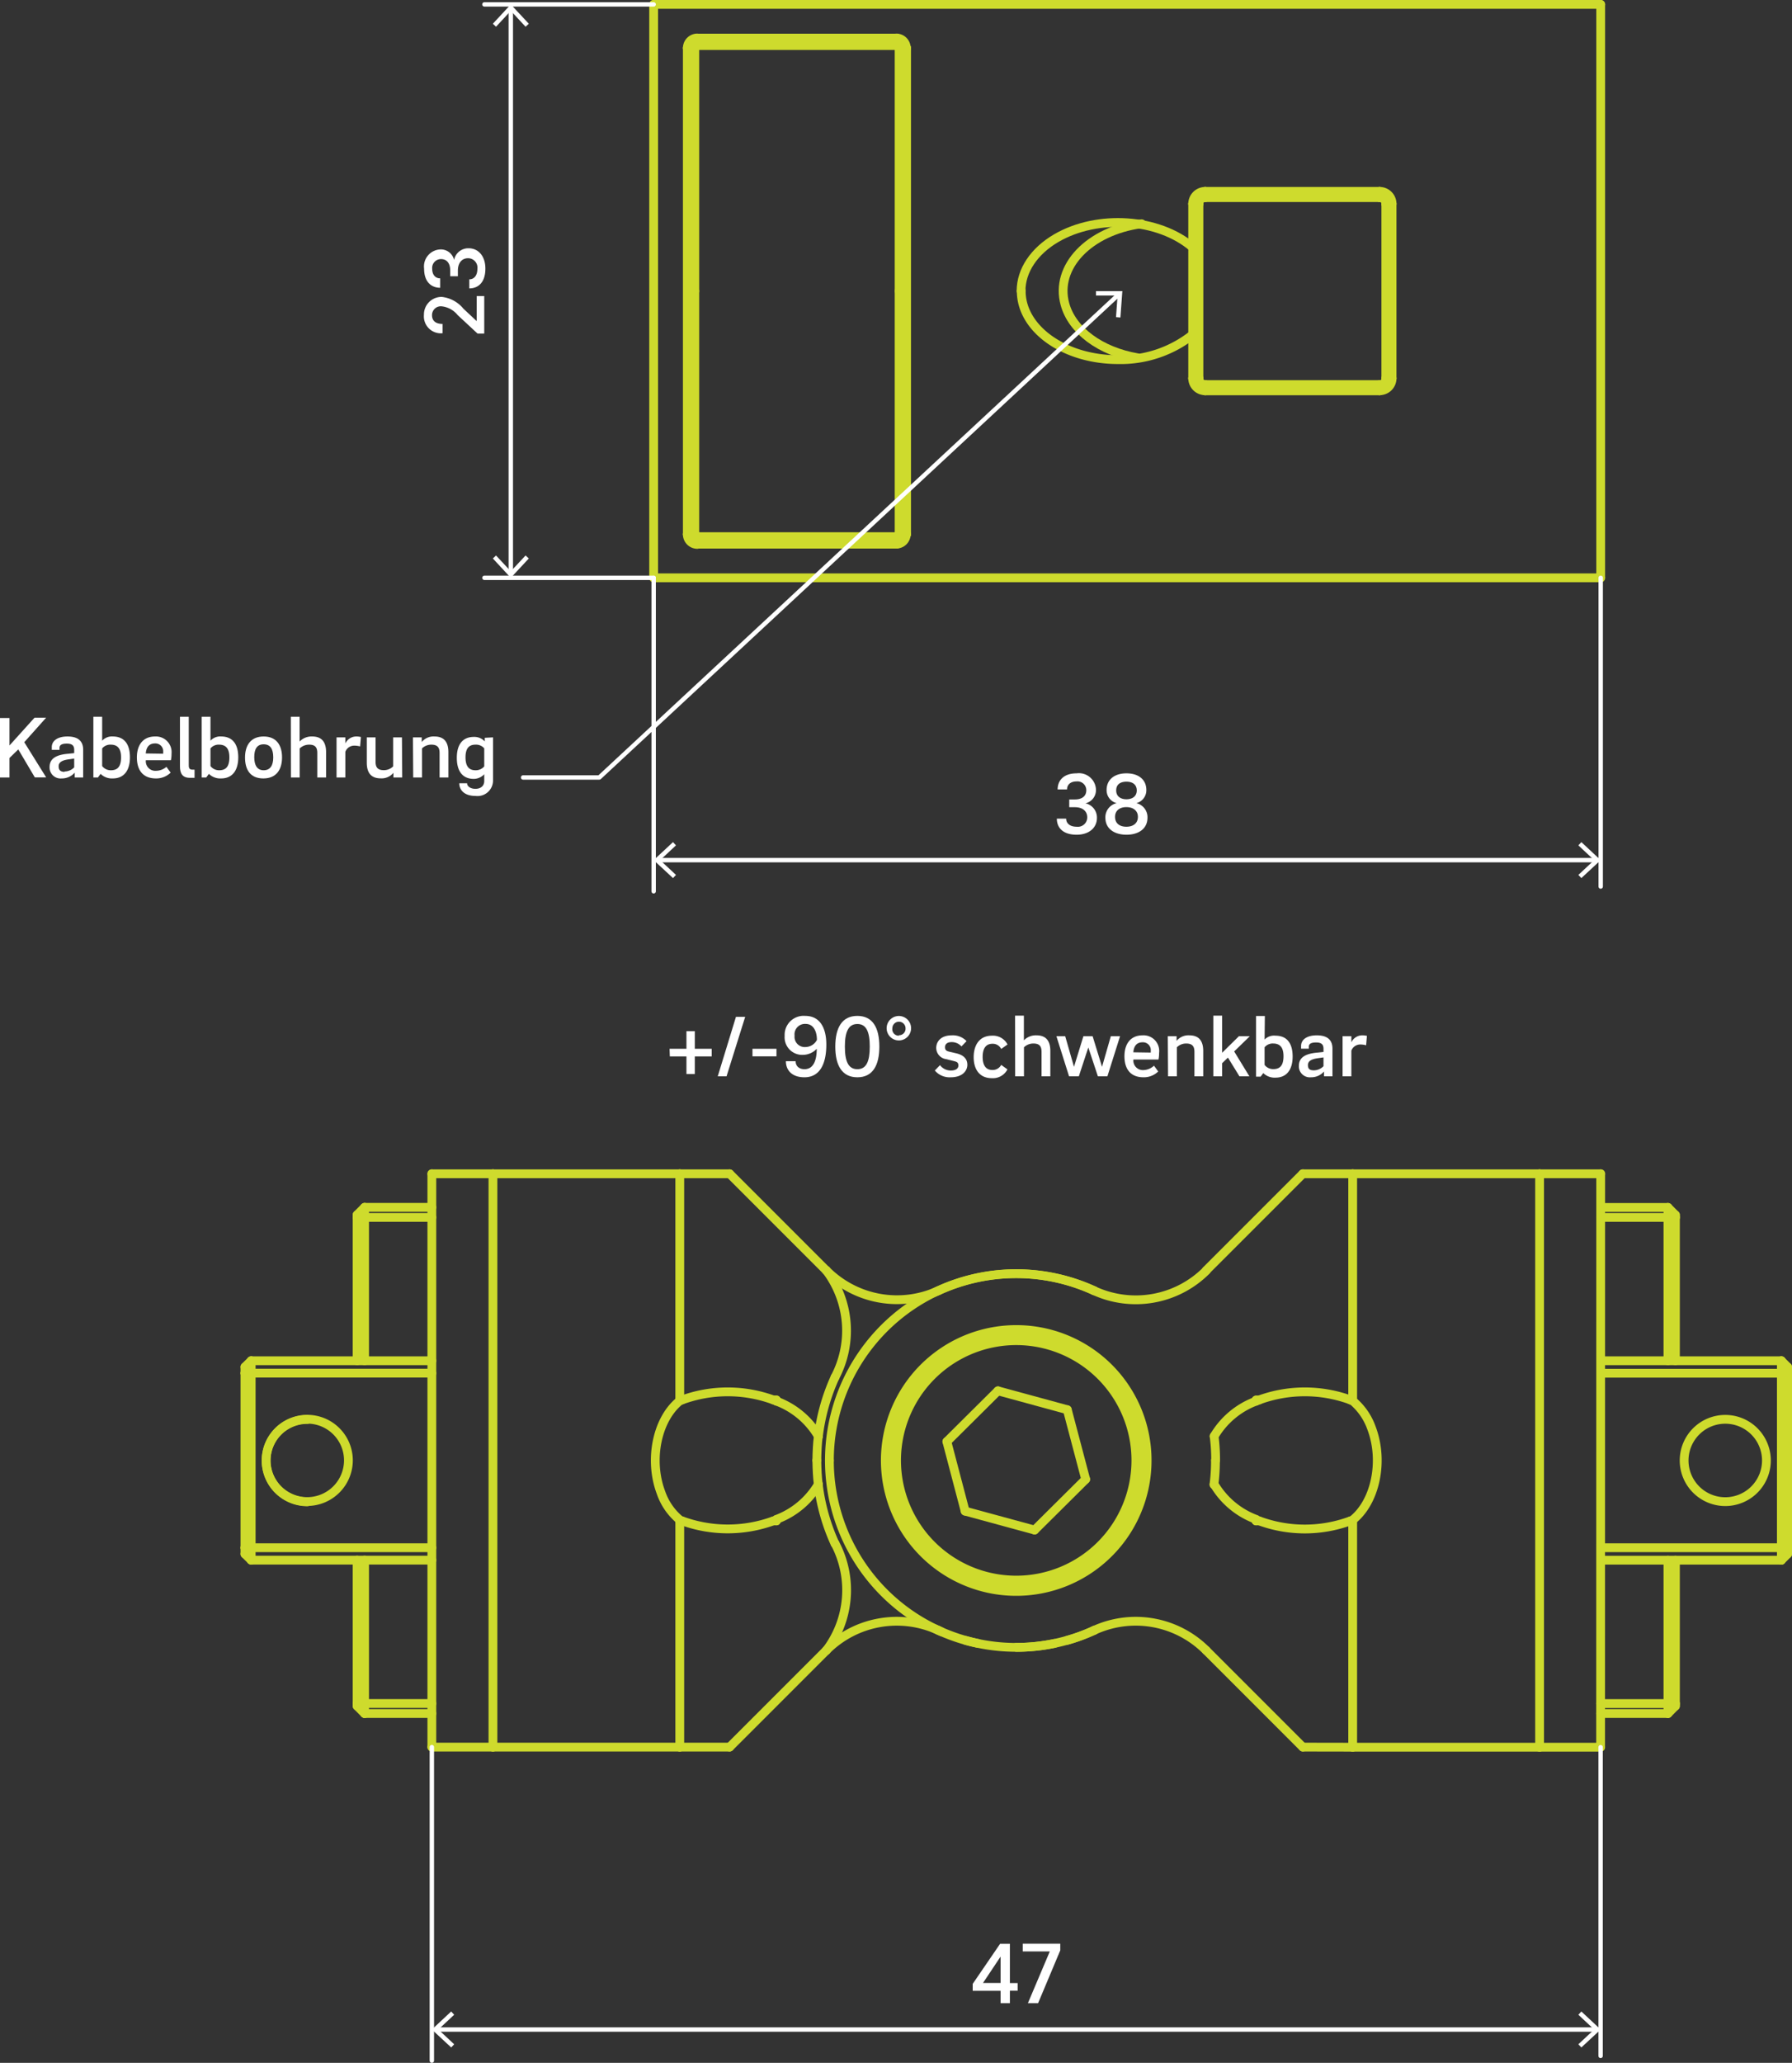 <svg id="_0" data-name="0" xmlns="http://www.w3.org/2000/svg" viewBox="0 0 203.83 234.55"><rect x="0" y="0" width="203.83" height="234.55" fill="#333333" stroke="none"/><title>mex_m41x-swh</title><g id="LINE"><line x1="56.07" y1="133.46" x2="56.07" y2="198.65" fill="none" stroke="#cedb2d" stroke-linecap="round" stroke-linejoin="round"/></g><g id="LINE-2" data-name="LINE"><line x1="56.07" y1="198.65" x2="77.32" y2="198.65" fill="none" stroke="#cedb2d" stroke-linecap="round" stroke-linejoin="round"/></g><g id="LINE-3" data-name="LINE"><line x1="77.32" y1="198.65" x2="77.32" y2="172.93" fill="none" stroke="#cedb2d" stroke-linecap="round" stroke-linejoin="round"/></g><g id="ELLIPSE"><path d="M341.37,558.16a7,7,0,0,1-2.26-3.19c-1.44-3.79-.43-8.52,2.26-10.55" transform="translate(-263.92 -385.24)" fill="none" stroke="#cedb2d" stroke-linecap="round" stroke-linejoin="round"/></g><g id="LINE-4" data-name="LINE"><line x1="77.32" y1="133.46" x2="77.32" y2="159.18" fill="none" stroke="#cedb2d" stroke-linecap="round" stroke-linejoin="round"/></g><g id="LINE-5" data-name="LINE"><line x1="56.07" y1="133.46" x2="77.32" y2="133.46" fill="none" stroke="#cedb2d" stroke-linecap="round" stroke-linejoin="round"/></g><g id="SPLINE"><path d="M357,548.54c-.05.4-.1.83-.12,1.28s-.05,1-.05,1.47" transform="translate(-263.92 -385.24)" fill="none" stroke="#cedb2d" stroke-linecap="round" stroke-linejoin="round"/></g><g id="ELLIPSE-2" data-name="ELLIPSE"><path d="M352.23,544.55a9.26,9.26,0,0,1,4.78,4" transform="translate(-263.92 -385.24)" fill="none" stroke="#cedb2d" stroke-linecap="round" stroke-linejoin="round"/></g><g id="LINE-6" data-name="LINE"><line x1="88.31" y1="159.18" x2="88.31" y2="159.32" fill="none" stroke="#cedb2d" stroke-linecap="round" stroke-linejoin="round"/></g><g id="LINE-7" data-name="LINE"><line x1="88.31" y1="159.18" x2="87.98" y2="159.18" fill="none" stroke="#cedb2d" stroke-linecap="round" stroke-linejoin="round"/></g><g id="ELLIPSE-3" data-name="ELLIPSE"><path d="M341.49,544.42a15.15,15.15,0,0,1,10.41,0" transform="translate(-263.92 -385.24)" fill="none" stroke="#cedb2d" stroke-linecap="round" stroke-linejoin="round"/></g><g id="ARC"><path d="M370.65,570.61a11.36,11.36,0,0,0-12.75,2.29" transform="translate(-263.92 -385.24)" fill="none" stroke="#cedb2d" stroke-linecap="round" stroke-linejoin="round"/></g><g id="ARC-2" data-name="ARC"><path d="M379.52,572.55a21.2,21.2,0,0,0,4.35-.45" transform="translate(-263.92 -385.24)" fill="none" stroke="#cedb2d" stroke-linecap="round" stroke-linejoin="round"/></g><g id="ARC-3" data-name="ARC"><path d="M385.27,571.76a20,20,0,0,0,3.11-1.15" transform="translate(-263.92 -385.24)" fill="none" stroke="#cedb2d" stroke-linecap="round" stroke-linejoin="round"/></g><g id="ARC-4" data-name="ARC"><path d="M370.65,570.61l.34.16" transform="translate(-263.92 -385.24)" fill="none" stroke="#cedb2d" stroke-linecap="round" stroke-linejoin="round"/></g><g id="ARC-5" data-name="ARC"><path d="M373.76,571.76c.46.13.93.24,1.4.34" transform="translate(-263.92 -385.24)" fill="none" stroke="#cedb2d" stroke-linecap="round" stroke-linejoin="round"/></g><g id="ARC-6" data-name="ARC"><path d="M357.9,529.68A11.36,11.36,0,0,0,370.65,532" transform="translate(-263.92 -385.24)" fill="none" stroke="#cedb2d" stroke-linecap="round" stroke-linejoin="round"/></g><g id="LINE-8" data-name="LINE"><line x1="41.47" y1="137.28" x2="41.47" y2="138.42" fill="none" stroke="#cedb2d" stroke-linecap="round" stroke-linejoin="round"/></g><g id="LINE-9" data-name="LINE"><line x1="40.62" y1="138.13" x2="40.62" y2="138.42" fill="none" stroke="#cedb2d" stroke-linecap="round" stroke-linejoin="round"/></g><g id="LINE-10" data-name="LINE"><line x1="40.62" y1="138.42" x2="41.47" y2="138.42" fill="none" stroke="#cedb2d" stroke-linecap="round" stroke-linejoin="round"/></g><g id="ARC-7" data-name="ARC"><path d="M388.38,532a21.27,21.27,0,0,0-17.73,0" transform="translate(-263.92 -385.24)" fill="none" stroke="#cedb2d" stroke-linecap="round" stroke-linejoin="round"/></g><g id="ELLIPSE-4" data-name="ELLIPSE"><path d="M303.55,551.29a4.68,4.68,0,1,0-4.68,4.68,4.69,4.69,0,0,0,4.68-4.68Z" transform="translate(-263.92 -385.24)" fill="none" stroke="#cedb2d" stroke-linecap="round" stroke-linejoin="round"/></g><g id="ELLIPSE-5" data-name="ELLIPSE"><path d="M298.87,556a4.68,4.68,0,0,1,0-9.36" transform="translate(-263.92 -385.24)" fill="none" stroke="#cedb2d" stroke-linecap="round" stroke-linejoin="round"/></g><g id="LINE-11" data-name="LINE"><line x1="41.47" y1="194.83" x2="41.47" y2="193.69" fill="none" stroke="#cedb2d" stroke-linecap="round" stroke-linejoin="round"/></g><g id="LINE-12" data-name="LINE"><line x1="40.62" y1="193.69" x2="40.62" y2="193.98" fill="none" stroke="#cedb2d" stroke-linecap="round" stroke-linejoin="round"/></g><g id="LINE-13" data-name="LINE"><line x1="40.62" y1="193.98" x2="41.47" y2="194.83" fill="none" stroke="#cedb2d" stroke-linecap="round" stroke-linejoin="round"/></g><g id="LINE-14" data-name="LINE"><line x1="28.57" y1="177.39" x2="28.57" y2="175.98" fill="none" stroke="#cedb2d" stroke-linecap="round" stroke-linejoin="round"/></g><g id="LINE-15" data-name="LINE"><line x1="49.12" y1="177.39" x2="28.57" y2="177.39" fill="none" stroke="#cedb2d" stroke-linecap="round" stroke-linejoin="round"/></g><g id="LINE-16" data-name="LINE"><line x1="28.57" y1="154.72" x2="28.57" y2="156.13" fill="none" stroke="#cedb2d" stroke-linecap="round" stroke-linejoin="round"/></g><g id="LINE-17" data-name="LINE"><line x1="28.57" y1="156.13" x2="49.12" y2="156.13" fill="none" stroke="#cedb2d" stroke-linecap="round" stroke-linejoin="round"/></g><g id="LINE-18" data-name="LINE"><line x1="27.86" y1="155.42" x2="27.86" y2="156.13" fill="none" stroke="#cedb2d" stroke-linecap="round" stroke-linejoin="round"/></g><g id="LINE-19" data-name="LINE"><line x1="28.57" y1="154.72" x2="27.86" y2="155.42" fill="none" stroke="#cedb2d" stroke-linecap="round" stroke-linejoin="round"/></g><g id="LINE-20" data-name="LINE"><line x1="27.86" y1="175.98" x2="27.86" y2="176.69" fill="none" stroke="#cedb2d" stroke-linecap="round" stroke-linejoin="round"/></g><g id="LINE-21" data-name="LINE"><line x1="28.57" y1="175.98" x2="27.86" y2="175.98" fill="none" stroke="#cedb2d" stroke-linecap="round" stroke-linejoin="round"/></g><g id="LINE-22" data-name="LINE"><line x1="28.57" y1="177.39" x2="27.86" y2="176.69" fill="none" stroke="#cedb2d" stroke-linecap="round" stroke-linejoin="round"/></g><g id="LINE-23" data-name="LINE"><line x1="28.57" y1="175.98" x2="28.57" y2="156.13" fill="none" stroke="#cedb2d" stroke-linecap="round" stroke-linejoin="round"/></g><g id="LINE-24" data-name="LINE"><line x1="28.57" y1="156.13" x2="27.86" y2="156.13" fill="none" stroke="#cedb2d" stroke-linecap="round" stroke-linejoin="round"/></g><g id="LINE-25" data-name="LINE"><line x1="27.86" y1="156.13" x2="27.86" y2="175.98" fill="none" stroke="#cedb2d" stroke-linecap="round" stroke-linejoin="round"/></g><g id="LINE-26" data-name="LINE"><line x1="49.12" y1="154.72" x2="28.57" y2="154.72" fill="none" stroke="#cedb2d" stroke-linecap="round" stroke-linejoin="round"/></g><g id="LINE-27" data-name="LINE"><line x1="28.57" y1="175.98" x2="49.12" y2="175.98" fill="none" stroke="#cedb2d" stroke-linecap="round" stroke-linejoin="round"/></g><g id="LINE-28" data-name="LINE"><line x1="40.62" y1="193.69" x2="41.47" y2="193.69" fill="none" stroke="#cedb2d" stroke-linecap="round" stroke-linejoin="round"/></g><g id="LINE-29" data-name="LINE"><line x1="40.62" y1="138.13" x2="41.47" y2="137.28" fill="none" stroke="#cedb2d" stroke-linecap="round" stroke-linejoin="round"/></g><g id="LINE-30" data-name="LINE"><line x1="49.12" y1="137.28" x2="41.47" y2="137.28" fill="none" stroke="#cedb2d" stroke-linecap="round" stroke-linejoin="round"/></g><g id="LINE-31" data-name="LINE"><line x1="49.12" y1="138.42" x2="41.47" y2="138.42" fill="none" stroke="#cedb2d" stroke-linecap="round" stroke-linejoin="round"/></g><g id="LINE-32" data-name="LINE"><line x1="41.47" y1="138.42" x2="41.47" y2="154.72" fill="none" stroke="#cedb2d" stroke-linecap="round" stroke-linejoin="round"/></g><g id="LINE-33" data-name="LINE"><line x1="41.47" y1="177.39" x2="41.47" y2="193.69" fill="none" stroke="#cedb2d" stroke-linecap="round" stroke-linejoin="round"/></g><g id="LINE-34" data-name="LINE"><line x1="49.12" y1="193.69" x2="41.47" y2="193.69" fill="none" stroke="#cedb2d" stroke-linecap="round" stroke-linejoin="round"/></g><g id="LINE-35" data-name="LINE"><line x1="49.12" y1="133.46" x2="56.07" y2="133.46" fill="none" stroke="#cedb2d" stroke-linecap="round" stroke-linejoin="round"/></g><g id="LINE-36" data-name="LINE"><line x1="49.12" y1="198.65" x2="49.12" y2="133.46" fill="none" stroke="#cedb2d" stroke-linecap="round" stroke-linejoin="round"/></g><g id="LINE-37" data-name="LINE"><line x1="56.07" y1="198.65" x2="49.12" y2="198.65" fill="none" stroke="#cedb2d" stroke-linecap="round" stroke-linejoin="round"/></g><g id="LINE-38" data-name="LINE"><line x1="77.56" y1="159.18" x2="77.32" y2="159.18" fill="none" stroke="#cedb2d" stroke-linecap="round" stroke-linejoin="round"/></g><g id="ARC-8" data-name="ARC"><path d="M358.9,541.83a11.35,11.35,0,0,0-1-12.15" transform="translate(-263.92 -385.24)" fill="none" stroke="#cedb2d" stroke-linecap="round" stroke-linejoin="round"/></g><g id="LINE-39" data-name="LINE"><line x1="93.98" y1="144.45" x2="82.99" y2="133.46" fill="none" stroke="#cedb2d" stroke-linecap="round" stroke-linejoin="round"/></g><g id="LINE-40" data-name="LINE"><line x1="77.32" y1="133.46" x2="82.99" y2="133.46" fill="none" stroke="#cedb2d" stroke-linecap="round" stroke-linejoin="round"/></g><g id="ARC-9" data-name="ARC"><path d="M358.9,541.83a22.77,22.77,0,0,0-1.89,6.71" transform="translate(-263.92 -385.24)" fill="none" stroke="#cedb2d" stroke-linecap="round" stroke-linejoin="round"/></g><g id="LINE-41" data-name="LINE"><line x1="88.31" y1="172.93" x2="88.31" y2="172.79" fill="none" stroke="#cedb2d" stroke-linecap="round" stroke-linejoin="round"/></g><g id="LINE-42" data-name="LINE"><line x1="40.62" y1="177.39" x2="40.62" y2="193.69" fill="none" stroke="#cedb2d" stroke-linecap="round" stroke-linejoin="round"/></g><g id="LINE-43" data-name="LINE"><line x1="40.62" y1="154.72" x2="40.62" y2="138.42" fill="none" stroke="#cedb2d" stroke-linecap="round" stroke-linejoin="round"/></g><g id="LINE-44" data-name="LINE"><line x1="49.12" y1="194.83" x2="41.47" y2="194.83" fill="none" stroke="#cedb2d" stroke-linecap="round" stroke-linejoin="round"/></g><g id="LINE-45" data-name="LINE"><line x1="88.31" y1="172.93" x2="87.98" y2="172.93" fill="none" stroke="#cedb2d" stroke-linecap="round" stroke-linejoin="round"/></g><g id="LINE-46" data-name="LINE"><line x1="77.56" y1="172.93" x2="77.32" y2="172.93" fill="none" stroke="#cedb2d" stroke-linecap="round" stroke-linejoin="round"/></g><g id="LINE-47" data-name="LINE"><line x1="77.32" y1="198.65" x2="82.99" y2="198.65" fill="none" stroke="#cedb2d" stroke-linecap="round" stroke-linejoin="round"/></g><g id="LINE-48" data-name="LINE"><line x1="93.98" y1="187.66" x2="82.99" y2="198.65" fill="none" stroke="#cedb2d" stroke-linecap="round" stroke-linejoin="round"/></g><g id="ARC-10" data-name="ARC"><path d="M357.91,572.9a11.35,11.35,0,0,0,1-12.15" transform="translate(-263.92 -385.24)" fill="none" stroke="#cedb2d" stroke-linecap="round" stroke-linejoin="round"/></g><g id="ARC-11" data-name="ARC"><path d="M357,554.05a22.71,22.71,0,0,0,1.89,6.7" transform="translate(-263.92 -385.24)" fill="none" stroke="#cedb2d" stroke-linecap="round" stroke-linejoin="round"/></g><g id="ELLIPSE-6" data-name="ELLIPSE"><path d="M352.23,558a9.29,9.29,0,0,0,4.78-4" transform="translate(-263.92 -385.24)" fill="none" stroke="#cedb2d" stroke-linecap="round" stroke-linejoin="round"/></g><g id="ELLIPSE-7" data-name="ELLIPSE"><path d="M341.49,558.16a15.15,15.15,0,0,0,10.41,0" transform="translate(-263.92 -385.24)" fill="none" stroke="#cedb2d" stroke-linecap="round" stroke-linejoin="round"/></g><g id="SPLINE-2" data-name="SPLINE"><path d="M357,554.05c-.05-.41-.1-.84-.12-1.29s-.05-1-.05-1.47" transform="translate(-263.92 -385.24)" fill="none" stroke="#cedb2d" stroke-linecap="round" stroke-linejoin="round"/></g><g id="LINE-49" data-name="LINE"><line x1="175.12" y1="198.66" x2="175.12" y2="133.46" fill="none" stroke="#cedb2d" stroke-linecap="round" stroke-linejoin="round"/></g><g id="LINE-50" data-name="LINE"><line x1="175.12" y1="133.46" x2="153.86" y2="133.46" fill="none" stroke="#cedb2d" stroke-linecap="round" stroke-linejoin="round"/></g><g id="LINE-51" data-name="LINE"><line x1="153.86" y1="133.46" x2="153.86" y2="159.19" fill="none" stroke="#cedb2d" stroke-linecap="round" stroke-linejoin="round"/></g><g id="ELLIPSE-8" data-name="ELLIPSE"><path d="M417.66,544.42a7.14,7.14,0,0,1,2.26,3.19c1.44,3.8.43,8.52-2.26,10.55" transform="translate(-263.92 -385.24)" fill="none" stroke="#cedb2d" stroke-linecap="round" stroke-linejoin="round"/></g><g id="LINE-52" data-name="LINE"><line x1="153.86" y1="198.66" x2="153.86" y2="172.93" fill="none" stroke="#cedb2d" stroke-linecap="round" stroke-linejoin="round"/></g><g id="LINE-53" data-name="LINE"><line x1="175.12" y1="198.66" x2="153.86" y2="198.66" fill="none" stroke="#cedb2d" stroke-linecap="round" stroke-linejoin="round"/></g><g id="ELLIPSE-9" data-name="ELLIPSE"><path d="M455.48,551.29a4.68,4.68,0,1,0,4.68-4.67,4.68,4.68,0,0,0-4.68,4.67Z" transform="translate(-263.92 -385.24)" fill="none" stroke="#cedb2d" stroke-linecap="round" stroke-linejoin="round"/></g><g id="ARC-12" data-name="ARC"><path d="M358.26,551.29a21.25,21.25,0,0,0,30.12,19.32" transform="translate(-263.92 -385.24)" fill="none" stroke="#cedb2d" stroke-linecap="round" stroke-linejoin="round"/></g><g id="ARC-13" data-name="ARC"><path d="M388.38,532a11.35,11.35,0,0,0,12.75-2.29" transform="translate(-263.92 -385.24)" fill="none" stroke="#cedb2d" stroke-linecap="round" stroke-linejoin="round"/></g><g id="ARC-14" data-name="ARC"><path d="M388.38,532a21.24,21.24,0,0,0-30.12,19.32" transform="translate(-263.92 -385.24)" fill="none" stroke="#cedb2d" stroke-linecap="round" stroke-linejoin="round"/></g><g id="ELLIPSE-10" data-name="ELLIPSE"><path d="M406.8,558a9.29,9.29,0,0,1-4.78-4" transform="translate(-263.92 -385.24)" fill="none" stroke="#cedb2d" stroke-linecap="round" stroke-linejoin="round"/></g><g id="LINE-54" data-name="LINE"><line x1="142.87" y1="172.93" x2="142.87" y2="172.8" fill="none" stroke="#cedb2d" stroke-linecap="round" stroke-linejoin="round"/></g><g id="LINE-55" data-name="LINE"><line x1="142.87" y1="172.93" x2="143.21" y2="172.93" fill="none" stroke="#cedb2d" stroke-linecap="round" stroke-linejoin="round"/></g><g id="ELLIPSE-11" data-name="ELLIPSE"><path d="M417.54,558.16a15,15,0,0,1-10.41,0" transform="translate(-263.92 -385.24)" fill="none" stroke="#cedb2d" stroke-linecap="round" stroke-linejoin="round"/></g><g id="ARC-15" data-name="ARC"><path d="M401.12,572.9a11.34,11.34,0,0,0-12.74-2.29" transform="translate(-263.92 -385.24)" fill="none" stroke="#cedb2d" stroke-linecap="round" stroke-linejoin="round"/></g><g id="LINE-56" data-name="LINE"><line x1="189.72" y1="137.29" x2="189.72" y2="138.42" fill="none" stroke="#cedb2d" stroke-linecap="round" stroke-linejoin="round"/></g><g id="LINE-57" data-name="LINE"><line x1="190.57" y1="138.14" x2="190.57" y2="138.42" fill="none" stroke="#cedb2d" stroke-linecap="round" stroke-linejoin="round"/></g><g id="LINE-58" data-name="LINE"><line x1="190.57" y1="138.14" x2="189.72" y2="137.29" fill="none" stroke="#cedb2d" stroke-linecap="round" stroke-linejoin="round"/></g><g id="LINE-59" data-name="LINE"><line x1="189.72" y1="194.83" x2="189.72" y2="193.7" fill="none" stroke="#cedb2d" stroke-linecap="round" stroke-linejoin="round"/></g><g id="LINE-60" data-name="LINE"><line x1="190.57" y1="193.7" x2="190.57" y2="193.98" fill="none" stroke="#cedb2d" stroke-linecap="round" stroke-linejoin="round"/></g><g id="LINE-61" data-name="LINE"><line x1="190.57" y1="193.7" x2="189.72" y2="193.7" fill="none" stroke="#cedb2d" stroke-linecap="round" stroke-linejoin="round"/></g><g id="CIRCLE"><path d="M394.4,551.29a14.89,14.89,0,1,1-14.88-14.88,14.88,14.88,0,0,1,14.88,14.88Z" transform="translate(-263.92 -385.24)" fill="none" stroke="#cedb2d" stroke-linecap="round" stroke-linejoin="round"/></g><g id="LINE-62" data-name="LINE"><line x1="202.62" y1="175.98" x2="202.62" y2="177.4" fill="none" stroke="#cedb2d" stroke-linecap="round" stroke-linejoin="round"/></g><g id="LINE-63" data-name="LINE"><line x1="202.62" y1="175.98" x2="182.07" y2="175.98" fill="none" stroke="#cedb2d" stroke-linecap="round" stroke-linejoin="round"/></g><g id="LINE-64" data-name="LINE"><line x1="202.62" y1="154.72" x2="202.62" y2="156.14" fill="none" stroke="#cedb2d" stroke-linecap="round" stroke-linejoin="round"/></g><g id="LINE-65" data-name="LINE"><line x1="182.07" y1="154.72" x2="202.62" y2="154.72" fill="none" stroke="#cedb2d" stroke-linecap="round" stroke-linejoin="round"/></g><g id="LINE-66" data-name="LINE"><line x1="203.33" y1="155.43" x2="203.33" y2="156.14" fill="none" stroke="#cedb2d" stroke-linecap="round" stroke-linejoin="round"/></g><g id="LINE-67" data-name="LINE"><line x1="202.62" y1="156.14" x2="203.33" y2="156.14" fill="none" stroke="#cedb2d" stroke-linecap="round" stroke-linejoin="round"/></g><g id="LINE-68" data-name="LINE"><line x1="203.33" y1="176.69" x2="203.33" y2="175.98" fill="none" stroke="#cedb2d" stroke-linecap="round" stroke-linejoin="round"/></g><g id="LINE-69" data-name="LINE"><line x1="203.33" y1="175.98" x2="202.62" y2="175.98" fill="none" stroke="#cedb2d" stroke-linecap="round" stroke-linejoin="round"/></g><g id="LINE-70" data-name="LINE"><line x1="203.33" y1="176.69" x2="202.62" y2="177.4" fill="none" stroke="#cedb2d" stroke-linecap="round" stroke-linejoin="round"/></g><g id="LINE-71" data-name="LINE"><line x1="202.62" y1="154.72" x2="203.33" y2="155.43" fill="none" stroke="#cedb2d" stroke-linecap="round" stroke-linejoin="round"/></g><g id="LINE-72" data-name="LINE"><line x1="202.62" y1="156.14" x2="202.62" y2="175.98" fill="none" stroke="#cedb2d" stroke-linecap="round" stroke-linejoin="round"/></g><g id="LINE-73" data-name="LINE"><line x1="203.33" y1="175.98" x2="203.33" y2="156.14" fill="none" stroke="#cedb2d" stroke-linecap="round" stroke-linejoin="round"/></g><g id="LINE-74" data-name="LINE"><line x1="202.62" y1="156.14" x2="182.07" y2="156.14" fill="none" stroke="#cedb2d" stroke-linecap="round" stroke-linejoin="round"/></g><g id="LINE-75" data-name="LINE"><line x1="182.07" y1="177.4" x2="202.62" y2="177.4" fill="none" stroke="#cedb2d" stroke-linecap="round" stroke-linejoin="round"/></g><g id="LINE-76" data-name="LINE"><line x1="182.07" y1="137.29" x2="189.72" y2="137.29" fill="none" stroke="#cedb2d" stroke-linecap="round" stroke-linejoin="round"/></g><g id="LINE-77" data-name="LINE"><line x1="182.07" y1="138.42" x2="189.72" y2="138.42" fill="none" stroke="#cedb2d" stroke-linecap="round" stroke-linejoin="round"/></g><g id="LINE-78" data-name="LINE"><line x1="190.57" y1="138.42" x2="189.72" y2="138.42" fill="none" stroke="#cedb2d" stroke-linecap="round" stroke-linejoin="round"/></g><g id="LINE-79" data-name="LINE"><line x1="189.72" y1="193.7" x2="189.72" y2="177.4" fill="none" stroke="#cedb2d" stroke-linecap="round" stroke-linejoin="round"/></g><g id="LINE-80" data-name="LINE"><line x1="189.72" y1="154.72" x2="189.72" y2="138.42" fill="none" stroke="#cedb2d" stroke-linecap="round" stroke-linejoin="round"/></g><g id="LINE-81" data-name="LINE"><line x1="190.57" y1="177.4" x2="190.57" y2="193.7" fill="none" stroke="#cedb2d" stroke-linecap="round" stroke-linejoin="round"/></g><g id="LINE-82" data-name="LINE"><line x1="190.57" y1="154.72" x2="190.57" y2="138.42" fill="none" stroke="#cedb2d" stroke-linecap="round" stroke-linejoin="round"/></g><g id="LINE-83" data-name="LINE"><line x1="182.06" y1="193.7" x2="189.72" y2="193.7" fill="none" stroke="#cedb2d" stroke-linecap="round" stroke-linejoin="round"/></g><g id="LINE-84" data-name="LINE"><line x1="182.06" y1="194.83" x2="189.72" y2="194.83" fill="none" stroke="#cedb2d" stroke-linecap="round" stroke-linejoin="round"/></g><g id="LINE-85" data-name="LINE"><line x1="190.57" y1="193.98" x2="189.72" y2="194.83" fill="none" stroke="#cedb2d" stroke-linecap="round" stroke-linejoin="round"/></g><g id="LINE-86" data-name="LINE"><line x1="137.2" y1="187.66" x2="148.19" y2="198.65" fill="none" stroke="#cedb2d" stroke-linecap="round" stroke-linejoin="round"/></g><g id="LINE-87" data-name="LINE"><line x1="153.86" y1="198.66" x2="148.19" y2="198.65" fill="none" stroke="#cedb2d" stroke-linecap="round" stroke-linejoin="round"/></g><g id="LINE-88" data-name="LINE"><line x1="182.06" y1="198.66" x2="175.12" y2="198.66" fill="none" stroke="#cedb2d" stroke-linecap="round" stroke-linejoin="round"/></g><g id="ELLIPSE-12" data-name="ELLIPSE"><path d="M417.54,544.42a15.15,15.15,0,0,0-10.41,0" transform="translate(-263.92 -385.24)" fill="none" stroke="#cedb2d" stroke-linecap="round" stroke-linejoin="round"/></g><g id="LINE-89" data-name="LINE"><line x1="142.87" y1="159.19" x2="143.21" y2="159.19" fill="none" stroke="#cedb2d" stroke-linecap="round" stroke-linejoin="round"/></g><g id="LINE-90" data-name="LINE"><line x1="142.87" y1="159.19" x2="142.87" y2="159.32" fill="none" stroke="#cedb2d" stroke-linecap="round" stroke-linejoin="round"/></g><g id="ELLIPSE-13" data-name="ELLIPSE"><path d="M406.8,544.55a9.3,9.3,0,0,0-4.78,4" transform="translate(-263.92 -385.24)" fill="none" stroke="#cedb2d" stroke-linecap="round" stroke-linejoin="round"/></g><g id="LINE-91" data-name="LINE"><line x1="182.07" y1="133.46" x2="182.06" y2="198.66" fill="none" stroke="#cedb2d" stroke-linecap="round" stroke-linejoin="round"/></g><g id="LINE-92" data-name="LINE"><line x1="137.2" y1="144.45" x2="148.19" y2="133.46" fill="none" stroke="#cedb2d" stroke-linecap="round" stroke-linejoin="round"/></g><g id="ARC-16" data-name="ARC"><path d="M402.19,551.29a21,21,0,0,0-.17-2.75" transform="translate(-263.92 -385.24)" fill="none" stroke="#cedb2d" stroke-linecap="round" stroke-linejoin="round"/></g><g id="ARC-17" data-name="ARC"><path d="M402,554.05a21.3,21.3,0,0,0,.17-2.76" transform="translate(-263.92 -385.24)" fill="none" stroke="#cedb2d" stroke-linecap="round" stroke-linejoin="round"/></g><g id="LINE-93" data-name="LINE"><line x1="175.12" y1="133.46" x2="182.07" y2="133.46" fill="none" stroke="#cedb2d" stroke-linecap="round" stroke-linejoin="round"/></g><g id="LINE-94" data-name="LINE"><line x1="153.62" y1="172.93" x2="153.86" y2="172.93" fill="none" stroke="#cedb2d" stroke-linecap="round" stroke-linejoin="round"/></g><g id="LINE-95" data-name="LINE"><line x1="153.62" y1="159.19" x2="153.86" y2="159.19" fill="none" stroke="#cedb2d" stroke-linecap="round" stroke-linejoin="round"/></g><g id="LINE-96" data-name="LINE"><line x1="153.86" y1="133.46" x2="148.19" y2="133.46" fill="none" stroke="#cedb2d" stroke-linecap="round" stroke-linejoin="round"/></g><g id="CIRCLE-2" data-name="CIRCLE"><path d="M393.69,551.29a14.18,14.18,0,1,1-14.17-14.17,14.17,14.17,0,0,1,14.17,14.17Z" transform="translate(-263.92 -385.24)" fill="none" stroke="#cedb2d" stroke-linecap="round" stroke-linejoin="round"/></g><g id="CIRCLE-3" data-name="CIRCLE"><path d="M393.12,551.29a13.61,13.61,0,1,0-13.6,13.61,13.61,13.61,0,0,0,13.6-13.61Z" transform="translate(-263.92 -385.24)" fill="none" stroke="#cedb2d" stroke-linecap="round" stroke-linejoin="round"/></g><g id="LINE-97" data-name="LINE"><line x1="109.78" y1="171.82" x2="107.7" y2="163.91" fill="none" stroke="#cedb2d" stroke-linecap="round" stroke-linejoin="round"/></g><g id="LINE-98" data-name="LINE"><line x1="107.7" y1="163.91" x2="113.51" y2="158.14" fill="none" stroke="#cedb2d" stroke-linecap="round" stroke-linejoin="round"/></g><g id="LINE-99" data-name="LINE"><line x1="121.4" y1="160.29" x2="113.51" y2="158.14" fill="none" stroke="#cedb2d" stroke-linecap="round" stroke-linejoin="round"/></g><g id="LINE-100" data-name="LINE"><line x1="121.4" y1="160.29" x2="123.49" y2="168.2" fill="none" stroke="#cedb2d" stroke-linecap="round" stroke-linejoin="round"/></g><g id="LINE-101" data-name="LINE"><line x1="117.68" y1="173.97" x2="123.49" y2="168.2" fill="none" stroke="#cedb2d" stroke-linecap="round" stroke-linejoin="round"/></g><g id="LINE-102" data-name="LINE"><line x1="109.78" y1="171.82" x2="117.68" y2="173.97" fill="none" stroke="#cedb2d" stroke-linecap="round" stroke-linejoin="round"/></g><g id="ARC-18" data-name="ARC"><path d="M365.91,447.11A1.13,1.13,0,0,0,367,446" transform="translate(-263.92 -385.24)" fill="none" stroke="#cedb2d" stroke-linecap="round" stroke-linejoin="round"/></g><g id="ARC-19" data-name="ARC"><path d="M367,390.7a1.13,1.13,0,0,0-1.13-1.14" transform="translate(-263.92 -385.24)" fill="none" stroke="#cedb2d" stroke-linecap="round" stroke-linejoin="round"/></g><g id="ARC-20" data-name="ARC"><path d="M366.19,390.7a.28.28,0,0,0-.28-.29" transform="translate(-263.92 -385.24)" fill="none" stroke="#cedb2d" stroke-linecap="round" stroke-linejoin="round"/></g><g id="LINE-103" data-name="LINE"><line x1="102.27" y1="5.46" x2="103.12" y2="5.46" fill="none" stroke="#cedb2d" stroke-linecap="round" stroke-linejoin="round"/></g><g id="ARC-21" data-name="ARC"><path d="M343.23,389.56a1.14,1.14,0,0,0-1.13,1.14" transform="translate(-263.92 -385.24)" fill="none" stroke="#cedb2d" stroke-linecap="round" stroke-linejoin="round"/></g><g id="ARC-22" data-name="ARC"><path d="M343.23,390.41a.29.29,0,0,0-.28.29" transform="translate(-263.92 -385.24)" fill="none" stroke="#cedb2d" stroke-linecap="round" stroke-linejoin="round"/></g><g id="LINE-104" data-name="LINE"><line x1="79.31" y1="5.18" x2="79.31" y2="4.33" fill="none" stroke="#cedb2d" stroke-linecap="round" stroke-linejoin="round"/></g><g id="ARC-23" data-name="ARC"><path d="M365.91,446.26a.28.28,0,0,0,.28-.29" transform="translate(-263.92 -385.24)" fill="none" stroke="#cedb2d" stroke-linecap="round" stroke-linejoin="round"/></g><g id="LINE-105" data-name="LINE"><line x1="101.99" y1="61.02" x2="101.99" y2="61.87" fill="none" stroke="#cedb2d" stroke-linecap="round" stroke-linejoin="round"/></g><g id="ARC-24" data-name="ARC"><path d="M342.1,446a1.14,1.14,0,0,0,1.13,1.14" transform="translate(-263.92 -385.24)" fill="none" stroke="#cedb2d" stroke-linecap="round" stroke-linejoin="round"/></g><g id="ARC-25" data-name="ARC"><path d="M343,446a.29.29,0,0,0,.28.29" transform="translate(-263.92 -385.24)" fill="none" stroke="#cedb2d" stroke-linecap="round" stroke-linejoin="round"/></g><g id="LINE-106" data-name="LINE"><line x1="78.18" y1="60.74" x2="79.03" y2="60.74" fill="none" stroke="#cedb2d" stroke-linecap="round" stroke-linejoin="round"/></g><g id="ARC-26" data-name="ARC"><path d="M399.58,428.26a1.42,1.42,0,0,0,1.42,1.41" transform="translate(-263.92 -385.24)" fill="none" stroke="#cedb2d" stroke-linecap="round" stroke-linejoin="round"/></g><g id="ARC-27" data-name="ARC"><path d="M401,407a1.42,1.42,0,0,0-1.42,1.41" transform="translate(-263.92 -385.24)" fill="none" stroke="#cedb2d" stroke-linecap="round" stroke-linejoin="round"/></g><g id="ARC-28" data-name="ARC"><path d="M420.84,429.67a1.41,1.41,0,0,0,1.42-1.41" transform="translate(-263.92 -385.24)" fill="none" stroke="#cedb2d" stroke-linecap="round" stroke-linejoin="round"/></g><g id="ARC-29" data-name="ARC"><path d="M422.26,408.41a1.41,1.41,0,0,0-1.42-1.41" transform="translate(-263.92 -385.24)" fill="none" stroke="#cedb2d" stroke-linecap="round" stroke-linejoin="round"/></g><g id="ARC-30" data-name="ARC"><path d="M401,407.7a.71.71,0,0,0-.71.71" transform="translate(-263.92 -385.24)" fill="none" stroke="#cedb2d" stroke-linecap="round" stroke-linejoin="round"/></g><g id="LINE-107" data-name="LINE"><line x1="137.08" y1="22.47" x2="137.08" y2="21.76" fill="none" stroke="#cedb2d" stroke-linecap="round" stroke-linejoin="round"/></g><g id="ARC-31" data-name="ARC"><path d="M421.55,408.41a.71.71,0,0,0-.71-.71" transform="translate(-263.92 -385.24)" fill="none" stroke="#cedb2d" stroke-linecap="round" stroke-linejoin="round"/></g><g id="LINE-108" data-name="LINE"><line x1="156.92" y1="21.76" x2="156.92" y2="22.47" fill="none" stroke="#cedb2d" stroke-linecap="round" stroke-linejoin="round"/></g><g id="ARC-32" data-name="ARC"><path d="M420.84,429a.71.71,0,0,0,.71-.71" transform="translate(-263.92 -385.24)" fill="none" stroke="#cedb2d" stroke-linecap="round" stroke-linejoin="round"/></g><g id="LINE-109" data-name="LINE"><line x1="158.34" y1="43.02" x2="157.63" y2="43.02" fill="none" stroke="#cedb2d" stroke-linecap="round" stroke-linejoin="round"/></g><g id="ARC-33" data-name="ARC"><path d="M400.29,428.26a.71.71,0,0,0,.71.71" transform="translate(-263.92 -385.24)" fill="none" stroke="#cedb2d" stroke-linecap="round" stroke-linejoin="round"/></g><g id="LINE-110" data-name="LINE"><line x1="136.37" y1="43.02" x2="135.66" y2="43.02" fill="none" stroke="#cedb2d" stroke-linecap="round" stroke-linejoin="round"/></g><g id="ELLIPSE-14" data-name="ELLIPSE"><path d="M399.58,413.37c-3.87-3.32-10.82-3.79-15.52-1.05-2.53,1.48-4,3.69-4,6" transform="translate(-263.92 -385.24)" fill="none" stroke="#cedb2d" stroke-linecap="round" stroke-linejoin="round"/></g><g id="ELLIPSE-15" data-name="ELLIPSE"><path d="M393.77,410.68c-6,.82-9.88,4.91-8.72,9.14.82,3,4.05,5.38,8.26,6.1" transform="translate(-263.92 -385.24)" fill="none" stroke="#cedb2d" stroke-linecap="round" stroke-linejoin="round"/></g><g id="LINE-111" data-name="LINE"><line x1="182.07" y1="65.7" x2="74.35" y2="65.7" fill="none" stroke="#cedb2d" stroke-linecap="round" stroke-linejoin="round"/></g><g id="LINE-112" data-name="LINE"><line x1="182.07" y1="65.7" x2="182.07" y2="0.5" fill="none" stroke="#cedb2d" stroke-linecap="round" stroke-linejoin="round"/></g><g id="ELLIPSE-16" data-name="ELLIPSE"><path d="M399.58,423.29a13.19,13.19,0,0,1-8.5,2.84c-6.09,0-11-3.49-11-7.8" transform="translate(-263.92 -385.24)" fill="none" stroke="#cedb2d" stroke-linecap="round" stroke-linejoin="round"/></g><g id="LINE-113" data-name="LINE"><line x1="137.08" y1="44.44" x2="156.92" y2="44.44" fill="none" stroke="#cedb2d" stroke-linecap="round" stroke-linejoin="round"/></g><g id="LINE-114" data-name="LINE"><line x1="156.92" y1="44.44" x2="156.92" y2="43.73" fill="none" stroke="#cedb2d" stroke-linecap="round" stroke-linejoin="round"/></g><g id="LINE-115" data-name="LINE"><line x1="156.92" y1="43.73" x2="137.08" y2="43.73" fill="none" stroke="#cedb2d" stroke-linecap="round" stroke-linejoin="round"/></g><g id="LINE-116" data-name="LINE"><line x1="137.08" y1="43.73" x2="137.08" y2="44.44" fill="none" stroke="#cedb2d" stroke-linecap="round" stroke-linejoin="round"/></g><g id="LINE-117" data-name="LINE"><line x1="136.37" y1="43.02" x2="136.37" y2="23.18" fill="none" stroke="#cedb2d" stroke-linecap="round" stroke-linejoin="round"/></g><g id="LINE-118" data-name="LINE"><line x1="136.37" y1="23.18" x2="135.66" y2="23.18" fill="none" stroke="#cedb2d" stroke-linecap="round" stroke-linejoin="round"/></g><g id="LINE-119" data-name="LINE"><line x1="135.66" y1="23.18" x2="135.66" y2="43.02" fill="none" stroke="#cedb2d" stroke-linecap="round" stroke-linejoin="round"/></g><g id="LINE-120" data-name="LINE"><line x1="158.34" y1="43.02" x2="158.34" y2="23.18" fill="none" stroke="#cedb2d" stroke-linecap="round" stroke-linejoin="round"/></g><g id="LINE-121" data-name="LINE"><line x1="158.34" y1="23.18" x2="157.63" y2="23.18" fill="none" stroke="#cedb2d" stroke-linecap="round" stroke-linejoin="round"/></g><g id="LINE-122" data-name="LINE"><line x1="157.63" y1="23.18" x2="157.63" y2="43.02" fill="none" stroke="#cedb2d" stroke-linecap="round" stroke-linejoin="round"/></g><g id="LINE-123" data-name="LINE"><line x1="137.08" y1="22.47" x2="156.92" y2="22.47" fill="none" stroke="#cedb2d" stroke-linecap="round" stroke-linejoin="round"/></g><g id="LINE-124" data-name="LINE"><line x1="156.92" y1="21.76" x2="137.08" y2="21.76" fill="none" stroke="#cedb2d" stroke-linecap="round" stroke-linejoin="round"/></g><g id="LINE-125" data-name="LINE"><line x1="74.35" y1="0.5" x2="74.35" y2="65.7" fill="none" stroke="#cedb2d" stroke-linecap="round" stroke-linejoin="round"/></g><g id="LINE-126" data-name="LINE"><line x1="79.31" y1="61.02" x2="79.31" y2="61.87" fill="none" stroke="#cedb2d" stroke-linecap="round" stroke-linejoin="round"/></g><g id="LINE-127" data-name="LINE"><line x1="102.27" y1="60.74" x2="103.12" y2="60.74" fill="none" stroke="#cedb2d" stroke-linecap="round" stroke-linejoin="round"/></g><g id="LINE-128" data-name="LINE"><line x1="78.18" y1="5.46" x2="79.03" y2="5.46" fill="none" stroke="#cedb2d" stroke-linecap="round" stroke-linejoin="round"/></g><g id="LINE-129" data-name="LINE"><line x1="79.31" y1="4.33" x2="101.99" y2="4.33" fill="none" stroke="#cedb2d" stroke-linecap="round" stroke-linejoin="round"/></g><g id="LINE-130" data-name="LINE"><line x1="101.99" y1="5.18" x2="79.31" y2="5.18" fill="none" stroke="#cedb2d" stroke-linecap="round" stroke-linejoin="round"/></g><g id="LINE-131" data-name="LINE"><line x1="101.99" y1="5.18" x2="101.99" y2="4.33" fill="none" stroke="#cedb2d" stroke-linecap="round" stroke-linejoin="round"/></g><g id="LINE-132" data-name="LINE"><line x1="103.12" y1="5.46" x2="103.12" y2="60.74" fill="none" stroke="#cedb2d" stroke-linecap="round" stroke-linejoin="round"/></g><g id="LINE-133" data-name="LINE"><line x1="182.07" y1="0.5" x2="74.35" y2="0.5" fill="none" stroke="#cedb2d" stroke-linecap="round" stroke-linejoin="round"/></g><g id="LINE-134" data-name="LINE"><line x1="78.18" y1="60.74" x2="78.18" y2="5.46" fill="none" stroke="#cedb2d" stroke-linecap="round" stroke-linejoin="round"/></g><g id="LINE-135" data-name="LINE"><line x1="102.27" y1="33.1" x2="102.27" y2="60.74" fill="none" stroke="#cedb2d" stroke-linecap="round" stroke-linejoin="round"/></g><g id="LINE-136" data-name="LINE"><line x1="102.27" y1="33.1" x2="102.27" y2="5.46" fill="none" stroke="#cedb2d" stroke-linecap="round" stroke-linejoin="round"/></g><g id="LINE-137" data-name="LINE"><line x1="79.03" y1="5.46" x2="79.03" y2="33.1" fill="none" stroke="#cedb2d" stroke-linecap="round" stroke-linejoin="round"/></g><g id="LINE-138" data-name="LINE"><line x1="79.03" y1="60.74" x2="79.03" y2="33.1" fill="none" stroke="#cedb2d" stroke-linecap="round" stroke-linejoin="round"/></g><g id="LINE-139" data-name="LINE"><line x1="101.99" y1="61.02" x2="79.31" y2="61.02" fill="none" stroke="#cedb2d" stroke-linecap="round" stroke-linejoin="round"/></g><g id="LINE-140" data-name="LINE"><line x1="79.31" y1="61.87" x2="101.99" y2="61.87" fill="none" stroke="#cedb2d" stroke-linecap="round" stroke-linejoin="round"/></g><g id="MTEXT"><path d="M388.69,478.24c0,1.13-.91,1.91-2.31,1.91-1.56,0-2.25-.8-2.25-1.83h1.06c0,.55.44.92,1.19.92a1.07,1.07,0,0,0,1.21-1.06c0-.71-.53-1.16-1.41-1.16h-.64v-.88h.64c.79,0,1.3-.36,1.3-1.05a1,1,0,0,0-1.1-1c-.72,0-1.09.39-1.09.91h-1.07c0-1,.66-1.83,2.16-1.83a1.94,1.94,0,0,1,2.2,1.87,1.54,1.54,0,0,1-1.2,1.54A1.65,1.65,0,0,1,388.69,478.24Z" transform="translate(-263.92 -385.24)" fill="#fff"/><path d="M389.65,478.21a1.64,1.64,0,0,1,1.29-1.65,1.51,1.51,0,0,1-1.15-1.5c0-1.15.86-1.89,2.26-1.89s2.26.74,2.26,1.89a1.51,1.51,0,0,1-1.14,1.5,1.64,1.64,0,0,1,1.27,1.65c0,1.25-1,1.94-2.39,1.94S389.65,479.46,389.65,478.21Zm3.7-.09c0-.73-.57-1.11-1.31-1.11s-1.29.38-1.29,1.11.51,1.12,1.29,1.12S393.35,478.84,393.35,478.12Zm-2.47-3c0,.67.51,1,1.17,1s1.17-.34,1.17-1-.46-1-1.17-1S390.88,474.44,390.88,475.11Z" transform="translate(-263.92 -385.24)" fill="#fff"/></g><g id="MTEXT-2" data-name="MTEXT"><path d="M265,471.42v2.22h-1.09v-6.76H265V470l2.85-3.16h1.32l-2.49,2.79,2.49,4h-1.29L266,470.45Z" transform="translate(-263.92 -385.24)" fill="#fff"/><path d="M272.42,473.64v-.55a1.93,1.93,0,0,1-1.49.66,1.25,1.25,0,0,1-1.37-1.31c0-1,.85-1.4,2.16-1.5l.64-.07v-.36c0-.46-.2-.72-.84-.72s-.83.2-.83.49v.22h-.88c0-.1,0-.21,0-.31,0-.71.64-1.21,1.79-1.21s1.78.48,1.78,1.52v3.14Zm-1.15-.68a1.55,1.55,0,0,0,1.09-.47v-1l-.63.09c-.73.1-1.14.32-1.14.78S270.82,473,271.27,473Z" transform="translate(-263.92 -385.24)" fill="#fff"/><path d="M275.54,469.46a1.49,1.49,0,0,1,1.21-.48c1.33,0,1.95.9,1.95,2.37s-.66,2.4-1.95,2.4a1.84,1.84,0,0,1-1.39-.52l-.3.41h-.52v-6.9h1Zm1,.45a1.19,1.19,0,0,0-1,.43v2a1.22,1.22,0,0,0,1,.48c.91,0,1.15-.63,1.15-1.47S277.41,469.91,276.52,469.91Z" transform="translate(-263.92 -385.24)" fill="#fff"/><path d="M282.85,472.43l.48.66a2.34,2.34,0,0,1-1.67.66c-1.53,0-2.17-1-2.17-2.39s.68-2.38,2.07-2.38a1.78,1.78,0,0,1,1.87,1.95,3.54,3.54,0,0,1-.07.75h-2.85a1.08,1.08,0,0,0,1.15,1.2A1.83,1.83,0,0,0,282.85,472.43Zm-.37-1.49a1.09,1.09,0,0,0,0-.17.89.89,0,0,0-.93-1c-.72,0-1,.5-1.05,1.14Z" transform="translate(-263.92 -385.24)" fill="#fff"/><path d="M285.39,466.74v5.51c0,.35.1.5.42.5h.24v.93h-.54c-.86,0-1.12-.53-1.12-1.29v-5.65Z" transform="translate(-263.92 -385.24)" fill="#fff"/><path d="M287.86,469.46a1.49,1.49,0,0,1,1.21-.48c1.33,0,1.95.9,1.95,2.37s-.66,2.4-1.95,2.4a1.84,1.84,0,0,1-1.39-.52l-.3.41h-.52v-6.9h1Zm1,.45a1.19,1.19,0,0,0-1,.43v2a1.22,1.22,0,0,0,1,.48c.91,0,1.15-.63,1.15-1.47S289.73,469.91,288.84,469.91Z" transform="translate(-263.92 -385.24)" fill="#fff"/><path d="M296,471.35c0,1.39-.64,2.4-2.13,2.4s-2.08-1-2.08-2.38.65-2.39,2.12-2.39S296,470,296,471.35Zm-1,0c0-.94-.33-1.48-1.09-1.48s-1.07.54-1.07,1.46.33,1.49,1.07,1.49S295,472.28,295,471.37Z" transform="translate(-263.92 -385.24)" fill="#fff"/><path d="M297,466.74h1v2.81a1.89,1.89,0,0,1,1.43-.57c1.08,0,1.58.62,1.58,1.78v2.88h-1v-2.78c0-.63-.23-.95-.93-.95a1.53,1.53,0,0,0-1.07.43v3.3h-1Z" transform="translate(-263.92 -385.24)" fill="#fff"/><path d="M303.18,469.82a1.37,1.37,0,0,1,1.25-.84,2.29,2.29,0,0,1,.54.06l-.09,1.07a2.59,2.59,0,0,0-.68-.09,1.08,1.08,0,0,0-1,.7v2.92h-1v-4.56h1v.74Z" transform="translate(-263.92 -385.24)" fill="#fff"/><path d="M309.67,473.64h-1v-.53a1.73,1.73,0,0,1-1.45.63c-1.08,0-1.58-.62-1.58-1.78v-2.88h1v2.78c0,.63.24.95.94.95a1.5,1.5,0,0,0,1.06-.43v-3.3h1Z" transform="translate(-263.92 -385.24)" fill="#fff"/><path d="M310.89,469.08h1v.53a1.73,1.73,0,0,1,1.45-.63c1.08,0,1.58.62,1.58,1.78v2.88h-1v-2.78c0-.63-.24-.95-.94-.95a1.5,1.5,0,0,0-1.06.43v3.3h-1Z" transform="translate(-263.92 -385.24)" fill="#fff"/><path d="M320,469.08V474a1.77,1.77,0,0,1-2,1.74c-1.22,0-1.84-.64-1.84-1.44h.89c0,.31.33.63.95.63s1-.35,1-.88v-.78a1.62,1.62,0,0,1-1.19.53c-1.3,0-1.93-.9-1.93-2.4s.66-2.37,1.93-2.37a1.61,1.61,0,0,1,1.25.51v-.41Zm-2,3.74a1.26,1.26,0,0,0,1-.44v-2.05a1.22,1.22,0,0,0-1-.42c-.87,0-1.13.6-1.13,1.44S317.13,472.82,318,472.82Z" transform="translate(-263.92 -385.24)" fill="#fff"/></g><line x1="74.89" y1="97.8" x2="181.53" y2="97.8" fill="none" stroke="#fff" stroke-linecap="round" stroke-linejoin="round" stroke-width="0.5"/><polygon points="76.55 99.84 76.89 99.48 75.09 97.8 76.89 96.12 76.55 95.75 74.35 97.8 76.55 99.84" fill="#fff"/><polygon points="179.87 99.84 179.53 99.48 181.33 97.8 179.53 96.12 179.87 95.75 182.07 97.8 179.87 99.84" fill="#fff"/><line x1="182.07" y1="100.8" x2="182.07" y2="65.7" fill="none" stroke="#fff" stroke-linecap="round" stroke-linejoin="round" stroke-width="0.5"/><line x1="74.35" y1="101.34" x2="74.35" y2="65.7" fill="none" stroke="#fff" stroke-linecap="round" stroke-linejoin="round" stroke-width="0.5"/><g id="MTEXT-3" data-name="MTEXT"><path d="M379.67,611.59h-.88V613h-1.06v-1.4h-3.17v-.79l3.12-4.56h1.11v4.47h.88Zm-1.94-.88v-3l-2,3Z" transform="translate(-263.92 -385.24)" fill="#fff"/><path d="M383.33,607.12h-3.08v-.88h4.27V607L382,613h-1.16Z" transform="translate(-263.92 -385.24)" fill="#fff"/></g><line x1="49.66" y1="230.76" x2="181.53" y2="230.76" fill="none" stroke="#fff" stroke-linecap="round" stroke-linejoin="round" stroke-width="0.5"/><polygon points="51.32 232.8 51.66 232.44 49.86 230.76 51.66 229.08 51.32 228.71 49.12 230.76 51.32 232.8" fill="#fff"/><polygon points="179.87 232.8 179.53 232.44 181.33 230.76 179.53 229.08 179.87 228.71 182.07 230.76 179.87 232.8" fill="#fff"/><line x1="182.06" y1="233.76" x2="182.06" y2="198.66" fill="none" stroke="#fff" stroke-linecap="round" stroke-linejoin="round" stroke-width="0.5"/><line x1="49.12" y1="234.3" x2="49.12" y2="198.65" fill="none" stroke="#fff" stroke-linecap="round" stroke-linejoin="round" stroke-width="0.5"/><g id="MTEXT-4" data-name="MTEXT"><path d="M314.18,419a3.7,3.7,0,0,1,2.46,1.35l1.5,1.4v-2.85H319v4.27h-.76l-2.26-2.1a2.71,2.71,0,0,0-1.82-1,1,1,0,0,0-1.1,1c0,.7.48,1,1.2,1v1.06a1.93,1.93,0,0,1-2.12-2.1A2,2,0,0,1,314.18,419Z" transform="translate(-263.92 -385.24)" fill="#fff"/><path d="M317.22,413.47c1.13,0,1.91.91,1.91,2.31,0,1.56-.8,2.25-1.83,2.25V417c.55,0,.92-.44.92-1.19a1.07,1.07,0,0,0-1.06-1.21c-.7,0-1.16.53-1.16,1.41v.64h-.87V416c0-.79-.36-1.3-1.05-1.3a1,1,0,0,0-1,1.1c0,.72.39,1.09.91,1.09v1.07c-1,0-1.83-.66-1.83-2.16a1.94,1.94,0,0,1,1.87-2.2,1.54,1.54,0,0,1,1.54,1.2A1.64,1.64,0,0,1,317.22,413.47Z" transform="translate(-263.92 -385.24)" fill="#fff"/></g><line x1="58.1" y1="1.04" x2="58.1" y2="65.15" fill="none" stroke="#fff" stroke-linecap="round" stroke-linejoin="round" stroke-width="0.5"/><polygon points="56.06 2.7 56.42 3.04 58.1 1.23 59.78 3.04 60.15 2.7 58.1 0.5 56.06 2.7" fill="#fff"/><polygon points="56.06 63.5 56.42 63.16 58.1 64.96 59.78 63.16 60.15 63.5 58.1 65.7 56.06 63.5" fill="#fff"/><g id="LEADER"><polyline points="127.26 33.47 68.17 88.4 59.5 88.4" fill="none" stroke="#fff" stroke-linecap="round" stroke-linejoin="round" stroke-width="0.5"/><polygon points="124.66 33.1 124.66 33.6 127.12 33.6 126.94 36.06 127.44 36.1 127.66 33.1 124.66 33.1" fill="#fff"/></g><g id="MTEXT-5" data-name="MTEXT"><path d="M340.08,504.49H342v-2h.95v2h1.92v.87h-1.92v2H342v-2h-1.89Z" transform="translate(-263.92 -385.24)" fill="#fff"/><path d="M346.56,507.62h-1l2.07-6.76h1.05Z" transform="translate(-263.92 -385.24)" fill="#fff"/><path d="M352.24,504.49v.86h-2.73v-.86Z" transform="translate(-263.92 -385.24)" fill="#fff"/><path d="M354.42,505.9c0,.56.4.91,1,.91,1,0,1.4-.95,1.4-2.32a2.18,2.18,0,0,1-1.57.69,2,2,0,0,1-2.08-2.16,2.16,2.16,0,0,1,2.34-2.27c1.69,0,2.4,1.39,2.4,3.26,0,2.2-.74,3.72-2.49,3.72-1.44,0-2.11-.82-2.11-1.83Zm1.13-4.24A1.19,1.19,0,0,0,354.3,503a1.16,1.16,0,0,0,1.25,1.29,1.49,1.49,0,0,0,1.29-.81C356.84,502.51,356.45,501.66,355.55,501.66Z" transform="translate(-263.92 -385.24)" fill="#fff"/><path d="M363.94,504.24c0,2.12-.74,3.49-2.5,3.49s-2.51-1.37-2.51-3.49.75-3.49,2.51-3.49S363.94,502.12,363.94,504.24Zm-1.09,0c0-1.67-.39-2.57-1.41-2.57s-1.42.9-1.42,2.57.39,2.57,1.42,2.57S362.85,505.91,362.85,504.24Z" transform="translate(-263.92 -385.24)" fill="#fff"/><path d="M366.16,500.76a1.39,1.39,0,1,1,0,2.78,1.39,1.39,0,0,1,0-2.78Zm0,2.19a.74.74,0,0,0,.76-.79.75.75,0,1,0-1.5,0A.73.73,0,0,0,366.16,503Z" transform="translate(-263.92 -385.24)" fill="#fff"/><path d="M373.28,504.22a1.47,1.47,0,0,0-1.12-.49c-.53,0-.75.26-.75.57s.13.44.49.52l.77.18c.87.2,1.28.65,1.28,1.31s-.53,1.42-1.9,1.42a2.21,2.21,0,0,1-1.8-.77l.59-.61a1.53,1.53,0,0,0,1.24.61c.5,0,.85-.19.85-.57s-.21-.43-.58-.52l-.79-.2a1.3,1.3,0,0,1-1.15-1.28c0-.66.47-1.43,1.78-1.43a2.14,2.14,0,0,1,1.67.66Z" transform="translate(-263.92 -385.24)" fill="#fff"/><path d="M376.75,503a1.86,1.86,0,0,1,1.77,1l-.72.51a1.06,1.06,0,0,0-1-.59c-.81,0-1.11.63-1.11,1.49s.3,1.49,1.11,1.49a1.09,1.09,0,0,0,1-.58l.71.51a1.85,1.85,0,0,1-1.77,1c-1.46,0-2.07-1.07-2.07-2.39S375.29,503,376.75,503Z" transform="translate(-263.92 -385.24)" fill="#fff"/><path d="M379.38,500.72h1v2.81a1.89,1.89,0,0,1,1.43-.57c1.08,0,1.58.62,1.58,1.78v2.88h-1v-2.78c0-.63-.23-.95-.93-.95a1.53,1.53,0,0,0-1.07.43v3.3h-1Z" transform="translate(-263.92 -385.24)" fill="#fff"/><path d="M388.2,503.06l1.07,3.48,1-3.48h1.05l-1.44,4.56H388.8l-1.09-3.28-1.08,3.28h-1.11l-1.44-4.56h1l1,3.48,1.07-3.48Z" transform="translate(-263.92 -385.24)" fill="#fff"/><path d="M395.18,506.41l.48.66a2.34,2.34,0,0,1-1.67.66c-1.53,0-2.17-1-2.17-2.39s.68-2.38,2.07-2.38a1.78,1.78,0,0,1,1.87,2,3.54,3.54,0,0,1-.07.75h-2.85a1.08,1.08,0,0,0,1.15,1.2A1.83,1.83,0,0,0,395.18,506.41Zm-.37-1.49a1.09,1.09,0,0,0,0-.17.89.89,0,0,0-.93-1c-.72,0-1,.5-1.05,1.14Z" transform="translate(-263.92 -385.24)" fill="#fff"/><path d="M396.75,503.06h1v.53a1.73,1.73,0,0,1,1.45-.63c1.08,0,1.58.62,1.58,1.78v2.88h-1v-2.78c0-.63-.24-.95-.94-.95a1.5,1.5,0,0,0-1.06.43v3.3h-1Z" transform="translate(-263.92 -385.24)" fill="#fff"/><path d="M404.9,507.62l-1.31-2.13-.66.64v1.49h-1v-6.9h1v4.22l1.91-1.88h1.24l-1.78,1.73,1.73,2.83Z" transform="translate(-263.92 -385.24)" fill="#fff"/><path d="M407.76,503.44A1.49,1.49,0,0,1,409,503c1.33,0,1.95.9,1.95,2.37s-.66,2.4-1.95,2.4a1.84,1.84,0,0,1-1.39-.52l-.3.41h-.52v-6.9h1Zm1,.45a1.19,1.19,0,0,0-1,.43v2a1.22,1.22,0,0,0,1,.48c.91,0,1.15-.63,1.15-1.47S409.63,503.89,408.74,503.89Z" transform="translate(-263.92 -385.24)" fill="#fff"/><path d="M414.52,507.62v-.55a1.93,1.93,0,0,1-1.49.66,1.25,1.25,0,0,1-1.37-1.31c0-1,.85-1.4,2.16-1.5l.64-.07v-.36c0-.46-.2-.72-.84-.72s-.83.2-.83.49v.22h-.88c0-.1,0-.21,0-.31,0-.71.64-1.21,1.79-1.21s1.78.48,1.78,1.52v3.14Zm-1.15-.68a1.55,1.55,0,0,0,1.09-.47v-1l-.63.09c-.73.1-1.14.32-1.14.78S412.92,506.94,413.37,506.94Z" transform="translate(-263.92 -385.24)" fill="#fff"/><path d="M417.61,503.8a1.37,1.37,0,0,1,1.25-.84,2.29,2.29,0,0,1,.54.06l-.09,1.07a2.59,2.59,0,0,0-.68-.09,1.08,1.08,0,0,0-1,.7v2.92h-1v-4.56h1v.74Z" transform="translate(-263.92 -385.24)" fill="#fff"/></g><line x1="55.1" y1="65.7" x2="74.35" y2="65.7" fill="none" stroke="#fff" stroke-linecap="round" stroke-linejoin="round" stroke-width="0.5"/><line x1="55.1" y1="0.5" x2="74.35" y2="0.5" fill="none" stroke="#fff" stroke-linecap="round" stroke-linejoin="round" stroke-width="0.5"/></svg>